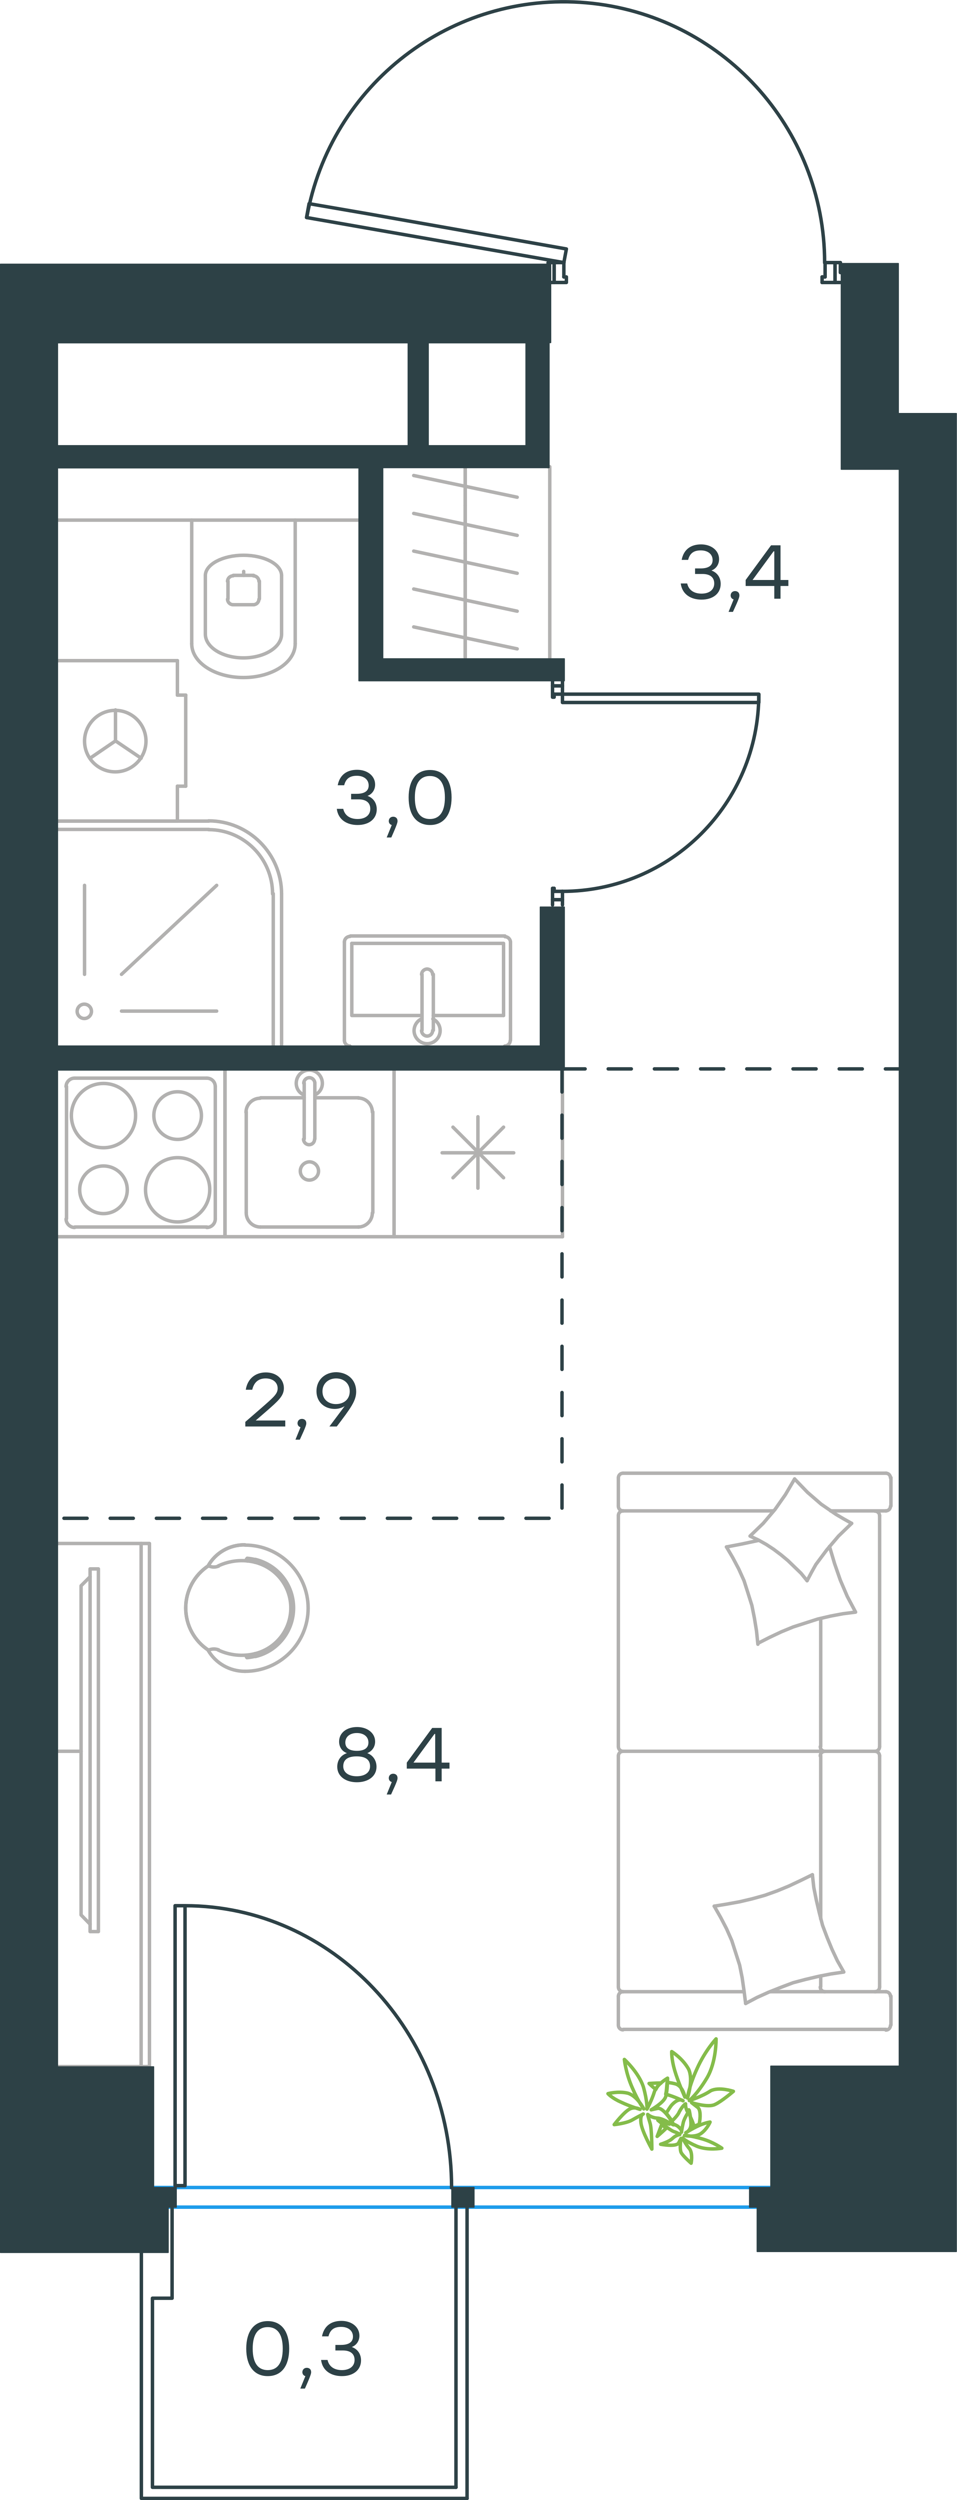 <?xml version="1.0" encoding="utf-8"?>
<!-- Generator: Adobe Illustrator 26.5.0, SVG Export Plug-In . SVG Version: 6.00 Build 0)  -->
<svg version="1.1" id="Слой_1" xmlns="http://www.w3.org/2000/svg" xmlns:xlink="http://www.w3.org/1999/xlink" x="0px" y="0px"
	 viewBox="0 0 414.3 1081.5" style="enable-background:new 0 0 414.3 1081.5;" xml:space="preserve">
<style type="text/css">
	.st0{fill:none;stroke:#2D4146;stroke-width:1.5;stroke-linecap:round;stroke-linejoin:round;stroke-miterlimit:22.926;}
	.st1{fill:none;stroke:#B2B1B0;stroke-width:1.5;stroke-linecap:round;stroke-linejoin:round;stroke-miterlimit:10;}
	.st2{fill:none;stroke:#1D9CEB;stroke-width:1.5;stroke-linecap:round;stroke-linejoin:round;stroke-miterlimit:22.926;}
	
		.st3{fill:none;stroke:#2D4146;stroke-width:1.5;stroke-linecap:round;stroke-linejoin:round;stroke-miterlimit:22.926;stroke-dasharray:10;}
	
		.st4{fill-rule:evenodd;clip-rule:evenodd;fill:#2D4146;stroke:#2D4146;stroke-width:0.5;stroke-linecap:round;stroke-linejoin:round;stroke-miterlimit:10;}
	.st5{fill:#2D4146;}
	.st6{fill:none;stroke:#84BC4A;stroke-width:1.5;stroke-linecap:round;stroke-linejoin:round;stroke-miterlimit:22.926;}
</style>
<line class="st0" x1="243.5" y1="389.2" x2="243.5" y2="391.5"/>
<polyline class="st0" points="243.5,294.3 243.5,296.7 243.5,300.3 "/>
<line class="st0" x1="243.5" y1="385.6" x2="243.5" y2="389.2"/>
<path class="st0" d="M243.4,385.6c47,0,85.1-38.1,85.1-85.2"/>
<line class="st0" x1="239.2" y1="389.2" x2="239.2" y2="384.3"/>
<line class="st0" x1="239.2" y1="296.7" x2="239.2" y2="294.3"/>
<line class="st0" x1="243.5" y1="300.3" x2="239.9" y2="300.3"/>
<polyline class="st0" points="239.2,296.7 239.2,301.6 239.9,301.6 239.9,300.3 "/>
<line class="st0" x1="239.9" y1="385.6" x2="239.9" y2="384.3"/>
<line class="st0" x1="239.2" y1="391.5" x2="239.2" y2="389.2"/>
<line class="st0" x1="243.5" y1="385.6" x2="239.9" y2="385.6"/>
<line class="st0" x1="239.9" y1="384.3" x2="239.2" y2="384.3"/>
<line class="st0" x1="243.5" y1="296.7" x2="239.2" y2="296.7"/>
<line class="st0" x1="243.5" y1="389.2" x2="239.2" y2="389.2"/>
<line class="st0" x1="243.5" y1="296.7" x2="239.2" y2="296.7"/>
<line class="st0" x1="243.5" y1="389.2" x2="239.2" y2="389.2"/>
<polygon class="st0" points="328.5,300.3 328.5,303.9 301.9,303.9 243.5,303.9 243.5,300.3 270.3,300.3 "/>
<line class="st0" x1="361.5" y1="113.6" x2="363.8" y2="113.6"/>
<polyline class="st0" points="237.3,113.6 239.9,113.6 244.1,113.6 "/>
<line class="st0" x1="357.2" y1="113.6" x2="361.5" y2="113.6"/>
<path class="st0" d="M357,113.7C357,55.2,312.2,6.3,253.9,1.2C195.5-3.9,143,36.5,132.8,94.1"/>
<line class="st0" x1="361.5" y1="122.2" x2="355.9" y2="122.2"/>
<line class="st0" x1="239.9" y1="122.2" x2="237.3" y2="122.2"/>
<line class="st0" x1="244.1" y1="113.6" x2="244.1" y2="119.8"/>
<polyline class="st0" points="239.9,122.2 245.2,122.2 245.2,119.8 244.1,119.8 "/>
<polyline class="st0" points="237.3,113.6 237.3,114.3 237.3,117.9 "/>
<line class="st0" x1="357.2" y1="119.8" x2="355.9" y2="119.8"/>
<line class="st0" x1="363.8" y1="122.2" x2="361.5" y2="122.2"/>
<polyline class="st0" points="363.8,113.6 363.8,114.3 363.8,117.9 "/>
<line class="st0" x1="357.2" y1="113.6" x2="357.2" y2="119.8"/>
<line class="st0" x1="355.9" y1="119.8" x2="355.9" y2="122.2"/>
<line class="st0" x1="239.9" y1="113.6" x2="239.9" y2="122.2"/>
<line class="st0" x1="361.5" y1="113.6" x2="361.5" y2="122.2"/>
<line class="st0" x1="239.9" y1="113.6" x2="239.9" y2="122.2"/>
<line class="st0" x1="361.5" y1="113.6" x2="361.5" y2="122.2"/>
<polygon class="st0" points="132.7,94.1 133.8,88.1 159.9,92.6 245.2,107.7 244.1,113.6 217.8,109 "/>
<line class="st1" x1="105.5" y1="248.9" x2="105.5" y2="247.2"/>
<path class="st1" d="M98.5,259.2c0,1.3,1.1,2.4,2.4,2.4"/>
<path class="st1" d="M109.7,261.6c1.3,0,2.4-1.1,2.4-2.4"/>
<path class="st1" d="M100.9,249.1c-1.3,0-2.4,1.1-2.4,2.4"/>
<path class="st1" d="M112.1,251.5c0-1.3-1.1-2.4-2.4-2.4"/>
<line class="st1" x1="98.7" y1="251.4" x2="98.7" y2="259.1"/>
<line class="st1" x1="101" y1="261.6" x2="109.8" y2="261.6"/>
<line class="st1" x1="112.3" y1="259.1" x2="112.3" y2="251.4"/>
<line class="st1" x1="109.8" y1="248.9" x2="101" y2="248.9"/>
<path class="st1" d="M121.9,249c0-4.9-7.4-8.8-16.5-8.8s-16.5,4-16.5,8.8"/>
<line class="st1" x1="88.9" y1="274.2" x2="88.9" y2="248.9"/>
<path class="st1" d="M88.9,274.3c0,5.7,7.4,10.3,16.5,10.3s16.5-4.6,16.5-10.3"/>
<line class="st1" x1="121.9" y1="274.2" x2="121.9" y2="248.9"/>
<path class="st1" d="M83,278.5c0,8.1,10,14.6,22.4,14.6s22.4-6.5,22.4-14.6"/>
<line class="st1" x1="83" y1="278.4" x2="83" y2="225"/>
<line class="st1" x1="127.8" y1="278.4" x2="127.8" y2="225"/>
<line class="st1" x1="24.5" y1="225" x2="155.3" y2="225"/>
<path class="st1" d="M121.9,386.7c0-17.4-14.2-31.6-31.6-31.6"/>
<path class="st1" d="M118,386.7c0-15.3-12.4-27.8-27.7-27.8"/>
<line class="st1" x1="52.6" y1="421.5" x2="93.8" y2="383"/>
<line class="st1" x1="36.6" y1="421.5" x2="36.6" y2="383"/>
<line class="st1" x1="52.6" y1="437.4" x2="93.8" y2="437.4"/>
<path class="st1" d="M39.6,437.5c0-1.7-1.4-3.1-3.1-3.1c-1.7,0-3.1,1.4-3.1,3.1s1.4,3.1,3.1,3.1C38.2,440.6,39.6,439.2,39.6,437.5"
	/>
<line class="st1" x1="118.3" y1="386.6" x2="118.3" y2="452.3"/>
<line class="st1" x1="24.5" y1="358.8" x2="90.4" y2="358.8"/>
<line class="st1" x1="121.9" y1="386.6" x2="121.9" y2="452.3"/>
<line class="st1" x1="24.5" y1="355.2" x2="90.4" y2="355.2"/>
<line class="st1" x1="76.8" y1="340.1" x2="80.4" y2="340.1"/>
<line class="st1" x1="76.8" y1="300.7" x2="80.4" y2="300.7"/>
<line class="st1" x1="76.8" y1="355.2" x2="76.8" y2="340.1"/>
<line class="st1" x1="76.8" y1="285.8" x2="76.8" y2="300.7"/>
<polyline class="st1" points="39,328 50,320.5 61.1,328 "/>
<line class="st1" x1="50" y1="320.5" x2="50" y2="307.1"/>
<path class="st1" d="M49.9,333.9c7.3,0,13.3-6,13.3-13.3s-6-13.3-13.3-13.3s-13.3,6-13.3,13.3C36.6,328,42.6,333.9,49.9,333.9"/>
<line class="st1" x1="24.5" y1="355.2" x2="76.8" y2="355.2"/>
<line class="st1" x1="80.4" y1="340.1" x2="80.4" y2="300.7"/>
<line class="st1" x1="76.8" y1="285.8" x2="24.5" y2="285.8"/>
<line class="st1" x1="187.6" y1="439.3" x2="218" y2="439.3"/>
<polyline class="st1" points="182.7,439.3 152.3,439.3 152.3,408.1 "/>
<polyline class="st1" points="152.3,408.1 218,408.1 218,439.3 "/>
<path class="st1" d="M221,407.6c0-1.3-1.1-2.4-2.4-2.4"/>
<path class="st1" d="M151.5,405.1c-1.3,0-2.4,1.1-2.4,2.4"/>
<path class="st1" d="M218.5,452.5c1.3,0,2.4-1.1,2.4-2.4"/>
<path class="st1" d="M149.1,450.1c0,1.3,1.1,2.4,2.4,2.4"/>
<path class="st1" d="M187.3,421.6c0-1.3-1.1-2.4-2.4-2.4c-1.3,0-2.4,1.1-2.4,2.4"/>
<line class="st1" x1="187.6" y1="445.7" x2="187.6" y2="421.5"/>
<path class="st1" d="M182.5,445.8c0,1.3,1.1,2.4,2.4,2.4c1.4,0,2.4-1.1,2.4-2.4"/>
<line class="st1" x1="182.7" y1="445.7" x2="182.7" y2="421.5"/>
<path class="st1" d="M182.4,440.8c-2.3,1.1-3.6,3.8-3,6.3s2.9,4.4,5.5,4.4s4.9-1.8,5.5-4.4c0.6-2.5-0.6-5.2-3-6.3"/>
<line class="st1" x1="221" y1="450" x2="221" y2="407.5"/>
<line class="st1" x1="218.6" y1="404.9" x2="151.7" y2="404.9"/>
<line class="st1" x1="149.1" y1="407.5" x2="149.1" y2="450"/>
<line class="st1" x1="61.1" y1="894" x2="61.1" y2="667.7"/>
<polyline class="st1" points="24.5,667.7 64.7,667.7 64.7,894 24.5,894 "/>
<line class="st1" x1="112.8" y1="474.9" x2="131.7" y2="474.9"/>
<path class="st1" d="M130,506.6c0,2.2,1.8,3.9,3.9,3.9c2.2,0,4-1.7,4-3.9c0-2.2-1.8-4-4-4C131.7,502.7,130,504.5,130,506.6"/>
<path class="st1" d="M131.4,492.8c0,1.3,1.1,2.4,2.4,2.4c1.4,0,2.4-1.1,2.4-2.4"/>
<line class="st1" x1="131.7" y1="468.5" x2="131.7" y2="492.7"/>
<path class="st1" d="M136.3,468.6c0-1.3-1.1-2.4-2.4-2.4c-1.3,0-2.4,1.1-2.4,2.4"/>
<line class="st1" x1="136.3" y1="468.5" x2="136.3" y2="492.7"/>
<path class="st1" d="M136.4,473.6c2.4-1.1,3.6-3.7,3-6.3c-0.6-2.5-2.8-4.4-5.5-4.4c-2.6,0-4.9,1.8-5.5,4.4c-0.6,2.6,0.6,5.2,3,6.3"
	/>
<path class="st1" d="M112.6,475.1c-3.3,0-6.1,2.7-6.1,6.1"/>
<path class="st1" d="M161.2,481.1c0-3.3-2.7-6.1-6.1-6.1"/>
<path class="st1" d="M106.6,524.7c0,3.3,2.7,6.1,6.1,6.1"/>
<path class="st1" d="M155.1,530.8c3.3,0,6.1-2.7,6.1-6.1"/>
<line class="st1" x1="106.6" y1="481" x2="106.6" y2="524.6"/>
<line class="st1" x1="112.8" y1="530.8" x2="155.3" y2="530.8"/>
<line class="st1" x1="161.4" y1="524.6" x2="161.4" y2="481"/>
<line class="st1" x1="155.3" y1="474.9" x2="136.3" y2="474.9"/>
<polyline class="st1" points="97.4,462.1 97.4,535 170.6,535 170.6,462.1 "/>
<path class="st1" d="M76.9,500.8c-7.7,0-13.9,6.3-13.9,13.9c0,7.7,6.2,13.9,13.9,13.9s13.9-6.2,13.9-13.9
	C90.9,507,84.6,500.8,76.9,500.8"/>
<path class="st1" d="M76.9,472.3c-5.7,0-10.3,4.6-10.3,10.3c0,5.7,4.6,10.3,10.3,10.3c5.7,0,10.3-4.6,10.3-10.3
	C87.2,476.9,82.6,472.3,76.9,472.3"/>
<path class="st1" d="M44.8,468.7c-7.7,0-13.9,6.3-13.9,13.9c0,7.7,6.2,13.9,13.9,13.9s13.9-6.2,13.9-13.9
	C58.8,474.9,52.5,468.7,44.8,468.7"/>
<path class="st1" d="M44.8,504.4c-5.7,0-10.3,4.6-10.3,10.3S39.1,525,44.8,525s10.3-4.6,10.3-10.3S50.5,504.4,44.8,504.4"/>
<path class="st1" d="M93.2,470.1c0-2.1-1.6-3.7-3.7-3.7"/>
<path class="st1" d="M89.5,531c2.1,0,3.7-1.7,3.7-3.7"/>
<path class="st1" d="M32.3,466.4c-2,0-3.7,1.6-3.7,3.7"/>
<path class="st1" d="M28.6,527.3c0,2,1.7,3.7,3.7,3.7"/>
<line class="st1" x1="93.2" y1="470" x2="93.2" y2="527.2"/>
<line class="st1" x1="32.4" y1="466.4" x2="89.6" y2="466.4"/>
<line class="st1" x1="28.8" y1="527.2" x2="28.8" y2="470"/>
<line class="st1" x1="89.6" y1="530.8" x2="32.4" y2="530.8"/>
<polyline class="st1" points="97.4,462.1 97.4,535 24.5,535 "/>
<line class="st1" x1="196.1" y1="509.5" x2="218" y2="487.6"/>
<line class="st1" x1="196.1" y1="487.6" x2="218" y2="509.5"/>
<line class="st1" x1="206.9" y1="514" x2="206.9" y2="483.1"/>
<line class="st1" x1="191.4" y1="498.7" x2="222.4" y2="498.7"/>
<line class="st1" x1="243.5" y1="535" x2="243.5" y2="462.1"/>
<polyline class="st1" points="170.6,462.1 170.6,535 243.5,535 "/>
<line class="st1" x1="333.6" y1="861.6" x2="383.6" y2="861.6"/>
<line class="st1" x1="355.3" y1="759.5" x2="355.3" y2="830.1"/>
<line class="st1" x1="359.6" y1="653.6" x2="383.6" y2="653.6"/>
<polyline class="st1" points="368.7,659 365.3,657.1 361.9,655.1 355.5,650.7 349.6,645.6 344,639.8 "/>
<polyline class="st1" points="328.3,666.4 321.3,667.9 314.5,669.2 "/>
<polyline class="st1" points="349.4,683.8 351.3,680.2 353.2,676.8 357.9,670.5 363,664.5 368.7,659 "/>
<polyline class="st1" points="322.8,866.7 327.7,864.1 332.8,861.8 338.1,859.7 343.4,857.7 348.7,856.3 354.2,855 359.8,853.9 
	365.3,853.1 362.5,848.2 360.2,843.3 358.1,838.2 356.1,832.9 354.7,827.5 353.4,822 352.3,816.5 351.7,811 "/>
<polyline class="st1" points="314.5,669.2 317.2,673.8 319.8,678.7 322.1,683.8 323.8,689.1 325.5,694.5 326.6,700 327.5,705.5 
	328.1,711.3 "/>
<polyline class="st1" points="328.3,710.8 333.2,708.3 338.3,705.9 343.4,703.8 348.7,702.1 354,700.4 359.6,699.1 364.9,698.1 
	370.4,697.4 366.8,690.6 363.8,683.6 361.3,676.4 359.1,669 "/>
<polyline class="st1" points="309.2,824.6 312,829.5 314.5,834.3 316.8,839.5 318.5,844.8 320.2,850.1 321.3,855.6 322.1,861.2 
	322.8,866.7 "/>
<polyline class="st1" points="344,639.8 340,646.6 335.5,653 330.4,659 324.7,664.5 328.3,666.2 331.7,668.1 334.9,670.2 
	338.1,672.6 341.1,675.1 344,677.9 346.8,680.6 349.4,683.8 "/>
<polyline class="st1" points="351.7,811 346.6,813.5 341.5,815.9 336.4,818 331.1,819.9 325.7,821.4 320.2,822.7 314.7,823.7 
	309.2,824.6 "/>
<path class="st1" d="M355.1,755.6c0,1.1,0.9,2,2,2"/>
<line class="st1" x1="355.3" y1="755.5" x2="355.3" y2="700.2"/>
<path class="st1" d="M355.1,859.6c0,1.1,0.9,2,2,2"/>
<path class="st1" d="M357.1,757.6c-1.1,0-2,0.9-2,2"/>
<line class="st1" x1="355.3" y1="854.8" x2="355.3" y2="859.5"/>
<path class="st1" d="M380.8,655.7c0-1.1-0.9-2-2-2"/>
<path class="st1" d="M269.7,653.6c-1.1,0-2,0.9-2,2"/>
<path class="st1" d="M378.8,757.6c1.1,0,2-0.9,2-2"/>
<path class="st1" d="M267.7,755.6c0,1.1,0.9,2,2,2"/>
<line class="st1" x1="380.8" y1="755.5" x2="380.8" y2="655.6"/>
<line class="st1" x1="267.7" y1="655.6" x2="267.7" y2="755.5"/>
<path class="st1" d="M378.8,861.6c1.1,0,2-0.9,2-2"/>
<path class="st1" d="M267.7,859.6c0,1.1,0.9,2,2,2"/>
<path class="st1" d="M385.5,863.6c0-1.1-0.9-2-2-2"/>
<path class="st1" d="M380.8,759.6c0-1.1-0.9-2-2-2"/>
<path class="st1" d="M269.7,757.6c-1.1,0-2,0.9-2,2"/>
<path class="st1" d="M269.7,637.3c-1.1,0-2,0.9-2,2"/>
<path class="st1" d="M267.7,651.6c0,1.1,0.9,2,2,2"/>
<path class="st1" d="M385.5,639.3c0-1.1-0.9-2-2-2"/>
<path class="st1" d="M383.5,653.6c1.1,0,2-0.9,2-2"/>
<path class="st1" d="M383.5,878.2c1.1,0,2-0.9,2-2"/>
<path class="st1" d="M269.7,861.6c-1.1,0-2,0.9-2,2"/>
<path class="st1" d="M267.7,876.1c0,1.1,0.9,2,2,2"/>
<line class="st1" x1="380.8" y1="759.5" x2="380.8" y2="859.5"/>
<line class="st1" x1="269.8" y1="757.6" x2="378.9" y2="757.6"/>
<line class="st1" x1="267.7" y1="859.5" x2="267.7" y2="759.5"/>
<line class="st1" x1="383.6" y1="637.3" x2="269.8" y2="637.3"/>
<line class="st1" x1="267.7" y1="639.2" x2="267.7" y2="651.5"/>
<line class="st1" x1="269.8" y1="653.6" x2="334.9" y2="653.6"/>
<line class="st1" x1="385.7" y1="651.5" x2="385.7" y2="639.2"/>
<line class="st1" x1="322.1" y1="861.6" x2="269.8" y2="861.6"/>
<line class="st1" x1="267.7" y1="863.5" x2="267.7" y2="876"/>
<line class="st1" x1="269.8" y1="877.9" x2="383.6" y2="877.9"/>
<line class="st1" x1="385.7" y1="876" x2="385.7" y2="863.5"/>
<line class="st1" x1="35.1" y1="757.6" x2="25.4" y2="757.6"/>
<polyline class="st1" points="39,682.1 35.1,686 35.1,828.4 39,832.4 "/>
<rect x="39" y="678.7" class="st1" width="3.6" height="156.9"/>
<line class="st1" x1="201.4" y1="284.6" x2="201.4" y2="201.9"/>
<line class="st1" x1="201.4" y1="284.2" x2="201.4" y2="267.8"/>
<line class="st1" x1="179.1" y1="271.2" x2="223.9" y2="280.7"/>
<line class="st1" x1="201.4" y1="267.8" x2="201.4" y2="251.4"/>
<line class="st1" x1="179.1" y1="254.8" x2="223.9" y2="264.4"/>
<line class="st1" x1="201.4" y1="251.4" x2="201.4" y2="235"/>
<line class="st1" x1="179.1" y1="238.4" x2="223.9" y2="248"/>
<line class="st1" x1="201.4" y1="235" x2="201.4" y2="218.7"/>
<line class="st1" x1="179.1" y1="222.1" x2="223.9" y2="231.6"/>
<line class="st1" x1="201.4" y1="218.7" x2="201.4" y2="202.1"/>
<line class="st1" x1="179.1" y1="205.7" x2="223.9" y2="215.1"/>
<polyline class="st1" points="237.3,201.9 238,201.9 238,284.6 "/>
<path class="st1" d="M107.1,674.3c-0.3,0-0.5,0.2-0.5,0.5s0.3,0.5,0.5,0.5"/>
<path class="st1" d="M107.1,716c-0.3,0-0.5,0.2-0.5,0.5s0.3,0.5,0.5,0.5"/>
<path class="st1" d="M110.6,674.7c-1.2-0.3-2.4-0.5-3.6-0.6"/>
<path class="st1" d="M106.9,717.1c1.2-0.1,2.4-0.3,3.6-0.6"/>
<path class="st1" d="M110.6,716.6c9.7-2.3,16.5-11,16.5-21s-6.8-18.6-16.5-21"/>
<path class="st1" d="M106.1,723c15.1,0,27.3-12.2,27.3-27.3s-12.3-27.3-27.3-27.3"/>
<path class="st1" d="M90.1,713.9c3.3,5.7,9.4,9.1,15.9,9.1"/>
<path class="st1" d="M90.3,677.3c-6.2,4-9.9,10.9-9.9,18.3c0,7.4,3.7,14.3,9.9,18.3"/>
<path class="st1" d="M106,668.3c-6.6-0.1-12.7,3.4-15.9,9.1"/>
<path class="st1" d="M106,668.3c-6.6-0.1-12.7,3.4-15.9,9.1"/>
<path class="st1" d="M90.2,677.3c1.3,0.7,2.9,0.8,4.4,0.2"/>
<path class="st1" d="M110.3,675.8c-5.3-1.3-10.9-0.7-15.8,1.6"/>
<path class="st1" d="M110.3,715.4c9.1-2.2,15.6-10.3,15.6-19.8c0-9.4-6.4-17.5-15.6-19.8"/>
<path class="st1" d="M94.5,713.8c4.9,2.3,10.5,2.9,15.8,1.6"/>
<path class="st1" d="M94.6,713.7c-1.4-0.5-3-0.5-4.4,0.2"/>
<path class="st1" d="M90.3,677.3c-6.2,4.1-9.9,11-9.9,18.3c0,7.4,3.7,14.3,9.9,18.3"/>
<line class="st2" x1="334.3" y1="954.8" x2="66.7" y2="954.8"/>
<line class="st2" x1="334.2" y1="946.3" x2="66.7" y2="946.3"/>
<line class="st3" x1="243.3" y1="462.4" x2="389.3" y2="462.4"/>
<polyline class="st3" points="243.3,462.4 243.3,656.8 24.3,656.8 "/>
<rect x="66.7" y="946.3" class="st4" width="9.6" height="8.5"/>
<rect x="195.6" y="946.3" class="st4" width="9.6" height="8.5"/>
<g>
	<path class="st5" d="M123.5,617.1h-17.3v-2l6.7-5.8c5.6-4.9,7.3-6.3,7.3-8.7c0-2.5-2-4.3-5.2-4.3c-3.3,0-5.1,1.9-5.8,4.9h-2.8
		c0.7-4.6,4-7.5,8.7-7.5s7.8,3,7.8,6.8c0,3.4-2.4,5.5-7.8,10.2l-4.4,3.8h12.8C123.5,614.5,123.5,617.1,123.5,617.1z"/>
	<path class="st5" d="M129.8,622.8h-1.9l2.2-5.4c-0.8-0.2-1.3-0.9-1.3-1.7c0-1.1,0.8-1.9,1.9-1.9c0.8,0,1.9,0.4,1.9,1.9
		C132.6,616.3,132.5,617,129.8,622.8z"/>
	<path class="st5" d="M154.2,602c0,4-2.4,7.2-8.4,15.1h-3.2l6.6-8.8c-1.2,0.7-2.6,1.2-4.3,1.2c-4.1,0-7.9-2.7-7.9-7.7
		s3.8-8.2,8.6-8.2C150.3,593.7,154.2,596.7,154.2,602z M151.4,601.9c0-3.5-2.6-5.6-5.9-5.6c-3.3,0-5.9,2.2-5.9,5.6
		c0,3.5,2.6,5.5,5.8,5.5C148.9,607.4,151.4,605.3,151.4,601.9z"/>
</g>
<g>
	<path class="st5" d="M163,764.3c0,4.2-3.7,6.7-8.5,6.7s-8.5-2.5-8.5-6.7c0-2.8,1.5-5,4.2-5.9c-2.2-0.8-3.4-2.7-3.4-5
		c0-3.9,3.4-6.3,7.8-6.3c4.3,0,7.8,2.5,7.8,6.3c0,2.2-1.2,4.1-3.4,5C161.5,759.3,163,761.6,163,764.3z M160.2,764.1
		c0-2.9-2-4.3-5.8-4.3s-5.8,1.4-5.8,4.3c0,2.7,2.4,4.3,5.8,4.3C157.8,768.4,160.2,766.9,160.2,764.1z M149.5,753.8
		c0,2.1,1.4,3.6,5,3.6s5-1.5,5-3.6c0-2.5-2-4.1-5-4.1S149.5,751.3,149.5,753.8z"/>
	<path class="st5" d="M169.3,776.3h-1.9l2.2-5.4c-0.8-0.2-1.3-0.9-1.3-1.7c0-1.1,0.8-1.9,1.9-1.9c0.8,0,1.9,0.4,1.9,1.9
		C172.1,769.8,172,770.5,169.3,776.3z"/>
	<path class="st5" d="M194.6,765.1h-3.4v5.5h-2.7v-5.5h-12.4v-2.6l11-15h4.1v15h3.4L194.6,765.1L194.6,765.1z M188.4,762.5v-12.4
		h-0.3l-9.1,12.4H188.4z"/>
</g>
<path class="st0" d="M75.8,945.5h4.3V824.4h-4.3V945.5z M80.1,824.4c63.7,0,115.4,54.6,115.4,122"/>
<g>
	<g>
		<polyline class="st0" points="74.5,955.1 74.5,994.2 66,994.2 66,1076 197.4,1076 		"/>
		<polyline class="st0" points="202.2,1080.8 61.2,1080.8 61.2,974.4 		"/>
	</g>
</g>
<path class="st4" d="M155.4,289.8v4.7h88.9V285h-78.6v-82.7h72V195v-2.3v-44.5h0.7v-29.5v-4.4H0.2v33.9v304.1v10.4V894v80.4h72.6
	v-6.3v-13h-6.3v-61H24.9V462.9h219.4v-5.2v-5.2v-60.1h-10.4v60.1h-209V202.4h130.5v82.7V289.8z M24.9,192.8v-44.5h202.8v44.5H24.9z"
	/>
<polygon class="st4" points="388.9,130.1 388.9,114 364.2,114 364.2,118.4 364.2,203 388.9,203 389.3,203 389.3,893.8 333.7,893.8 
	333.7,946.3 324.5,946.3 324.5,954.8 327.8,954.8 327.8,967.7 327.8,974 391.4,974 414,974 414,893.8 414,249.4 414,239.8 414,203 
	414,178.9 388.9,178.9 "/>
<g>
	<path class="st6" d="M298.4,908.7c0,0,3.4-2.7,7.6-9.7s4-17,4-17s-4.7,5-8.2,12.8c-3.6,7.8-4.2,12.8-4.2,12.8s2.7-7.8,0.5-12.5
		c-2.6-4.7-7.3-7.6-7.3-7.6s-0.2,3.1,1.3,8.2s4.4,11.5,4.4,11.5s-0.8-4.7-4-5.7c-0.8-0.2-2.3-0.6-3.7-0.6c-0.2,1.5-0.2,3.6-0.6,5
		c0.2,0.2,0.6,0.2,0.6,0.2c3.4,1,6.9,2.7,6.9,2.7s-1.6-1.6-4.7,1.6c-0.8,0.8-1.6,2.3-2.6,3.7c0.8,1,1.9,2.6,2.6,3.4
		c1.5-1.5,2.7-2.9,3.1-4c1.6-2.9,2.7-3.4,2.7-3.4s-0.2,1.5,0.8,3.4c0.5-0.6,0.6-0.8,0.6-0.8s0.2,1.3,0.6,2.9
		c0.6,1.3,1.3,2.7,1.6,4.4c0.6-0.5,1.3-0.6,2.1-1l0.2-0.2c0.6-2.9,0.6-6.1-0.6-7.1l-2.7-2.1c0,0,7.1,2.3,10.1,0.8
		c2.9-1.3,8-5.7,8-5.7s-6.3-2.1-9.9-0.2C303.9,907,298.4,908.7,298.4,908.7z M286.2,901.1c-2.7,0-5.2,0.2-5.2,0.2s1.3,1.3,2.9,2.6
		C284.6,902.5,285.2,901.7,286.2,901.1z M287.2,917.3c-0.2,0.2-0.2,0.6-0.5,0.8c0.8,0.2,2.1,0.6,3.1,0.8l0.2-0.2
		C289.6,918.4,288.5,917.7,287.2,917.3z M286.4,919.2c-1,2.7-1.9,5-1.9,5s1.9-1.6,4-3.6C287.9,920.3,287.1,919.6,286.4,919.2z
		 M301.3,924c0,0.2,0.2,0.6,0.2,0.6h0.2c0-0.2,0.2-0.5,0.2-0.8C301.6,924,301.6,924,301.3,924z"/>
	<path class="st6" d="M280.1,912.4c0,0,0.2-3.4-1.6-9.7c-2.1-6.3-8.2-11.8-8.2-11.8s0.6,5.9,3.4,12.2c2.7,6.3,5,9.2,5,9.2
		s-2.7-5.5-6.9-6.8c-4.2-1-8.6,0.2-8.6,0.2s1.6,1.9,5.7,3.7c4,1.9,8.2,3.1,8.2,3.1s-2.1-1.3-4.4-0.2c-2.6,1.3-6.8,6.8-6.8,6.8
		s5-0.5,7.6-1.9c2.6-1.5,5-2.7,5-2.7s-1.5,0.2-1,4c0.5,3.7,4.7,11.2,4.7,11.2s0-8.9-0.8-11.3c-0.8-2.6-1-3.7-1-3.7s1.6,1.5,4.4,1.6
		c2.1,0.2,4.7,1.9,6.3,2.7c0.2,0.2,0.6,0.2,0.6,0.2c-0.8-1.5-4.7-7.8-7.1-7.1l-2.7,0.6c0,0,5.5-3.1,6.3-5.7c0.8-2.6,0.8-8,0.8-8
		s-4.7,2.7-5.7,5.9C282.2,908.5,280.1,912.4,280.1,912.4z"/>
	<path class="st6" d="M295.5,924.9c0,0,1.6,1.6,6.3,3.6c4.7,1.9,10.7,0.8,10.7,0.8s-3.6-2.6-8.4-4c-5-1.5-7.8-1.5-7.8-1.5
		s4.4,1,7.1-0.8c2.7-1.9,4-5,4-5s-1.9,0.2-4.8,1.5s-5.7,3.1-5.7,3.1s1.6-0.6,2.1-2.6c0.5-1.9-0.6-7-0.6-7s-2.1,3.1-2.6,5.2
		s-0.8,4.2-0.8,4.2s0.6-0.8-1.6-2.6c-2.3-1.6-8.6-2.6-8.6-2.6s5,4.2,6.9,4.9c1.9,0.6,2.6,1.3,2.6,1.3s-1.6,0.2-3.1,1.6
		c-1.5,1.5-5.2,2.6-5.2,2.6s6.8,1.3,7.8-0.6l1-1.9c0,0-0.8,4.7,0.2,6.3s4.2,4.4,4.2,4.4s0.8-4-0.6-6.1
		C296.9,927.8,295.5,924.9,295.5,924.9z"/>
</g>
<line class="st0" x1="202.2" y1="1080.8" x2="202.2" y2="954.8"/>
<line class="st0" x1="197.4" y1="1076" x2="197.4" y2="954.8"/>
<g>
	<path class="st5" d="M125.2,1016c0,7.6-3.4,11.9-9.3,11.9c-5.8,0-9.3-4.3-9.3-11.9s3.5-11.9,9.3-11.9
		C121.8,1004.1,125.2,1008.5,125.2,1016z M122.4,1016c0-6.6-2.6-9.3-6.5-9.3s-6.5,2.7-6.5,9.3s2.6,9.3,6.5,9.3
		S122.4,1022.7,122.4,1016z"/>
	<path class="st5" d="M132,1033.3h-2l2.2-5.4c-0.8-0.2-1.3-0.9-1.3-1.7c0-1.1,0.8-1.9,1.9-1.9c0.8,0,1.9,0.4,1.9,1.9
		C134.7,1026.7,134.6,1027.5,132,1033.3z"/>
	<path class="st5" d="M156.3,1021.1c0,4.2-3.4,6.8-8.3,6.8c-4.5,0-8.4-2.2-9-7h2.8c0.7,3.1,3.2,4.4,6.2,4.4c3.4,0,5.5-1.7,5.5-4.4
		c0-2.3-1.4-4.1-5.1-4.1h-3.2v-2.4h2.4c3.5,0,5.2-1.3,5.2-3.6c0-2.6-2.1-4.2-5.1-4.2c-2.8,0-4.7,1-5.5,4.1h-2.8
		c0.9-4.7,4.2-6.7,8.4-6.7c4.4,0,7.8,2.6,7.8,6.4c0,2.2-1.2,4.1-3.3,4.9C154.8,1016.2,156.3,1018.3,156.3,1021.1z"/>
</g>
<g>
	<path class="st5" d="M176.9,345c0,7.6,3.4,11.9,9.3,11.9c5.8,0,9.3-4.3,9.3-11.9s-3.5-11.9-9.3-11.9
		C180.2,333.1,176.9,337.5,176.9,345z M179.6,345c0-6.6,2.6-9.3,6.5-9.3c3.9,0,6.5,2.7,6.5,9.3s-2.6,9.3-6.5,9.3
		C182.2,354.3,179.6,351.7,179.6,345z"/>
	<path class="st5" d="M169.4,362.3h-2l2.2-5.4c-0.8-0.2-1.3-0.9-1.3-1.7c0-1.1,0.8-1.9,1.9-1.9c0.8,0,1.9,0.4,1.9,1.9
		C172.1,355.7,172,356.5,169.4,362.3z"/>
	<path class="st5" d="M163.1,350.1c0,4.2-3.4,6.8-8.3,6.8c-4.5,0-8.4-2.2-9-7h2.8c0.7,3.1,3.2,4.4,6.2,4.4c3.4,0,5.5-1.7,5.5-4.4
		c0-2.3-1.4-4.1-5.1-4.1h-3.2v-2.4h2.4c3.5,0,5.2-1.3,5.2-3.6c0-2.6-2.1-4.2-5.1-4.2c-2.8,0-4.7,1-5.5,4.1h-2.8
		c0.9-4.7,4.2-6.7,8.4-6.7c4.4,0,7.8,2.6,7.8,6.4c0,2.2-1.2,4.1-3.3,4.9C161.6,345.2,163.1,347.3,163.1,350.1z"/>
</g>
<g>
	<path class="st5" d="M312,252.6c0,4.2-3.4,6.8-8.3,6.8c-4.5,0-8.4-2.2-9-7h2.8c0.7,3.1,3.2,4.4,6.2,4.4c3.4,0,5.5-1.7,5.5-4.4
		c0-2.3-1.4-4.1-5.1-4.1h-3.2v-2.4h2.4c3.5,0,5.2-1.3,5.2-3.6c0-2.6-2.1-4.2-5.1-4.2c-2.8,0-4.7,1-5.5,4.1h-2.8
		c0.9-4.7,4.2-6.7,8.4-6.7c4.4,0,7.8,2.6,7.8,6.4c0,2.2-1.2,4.1-3.3,4.9C310.5,247.7,312,249.8,312,252.6z"/>
	<path class="st5" d="M317.3,264.7h-1.9l2.2-5.4c-0.8-0.2-1.3-0.9-1.3-1.7c0-1.1,0.8-1.9,1.9-1.9c0.8,0,1.9,0.4,1.9,1.9
		C320.1,258.2,320,258.9,317.3,264.7z"/>
	<path class="st5" d="M341.3,253.5h-3.4v5.5h-2.7v-5.5h-12.4v-2.6l11-15h4.1v15h3.4V253.5z M335.2,250.9v-12.4h-0.3l-9.1,12.4H335.2
		z"/>
</g>
<rect x="176.7" y="139.4" class="st4" width="8.7" height="62.5"/>
</svg>
